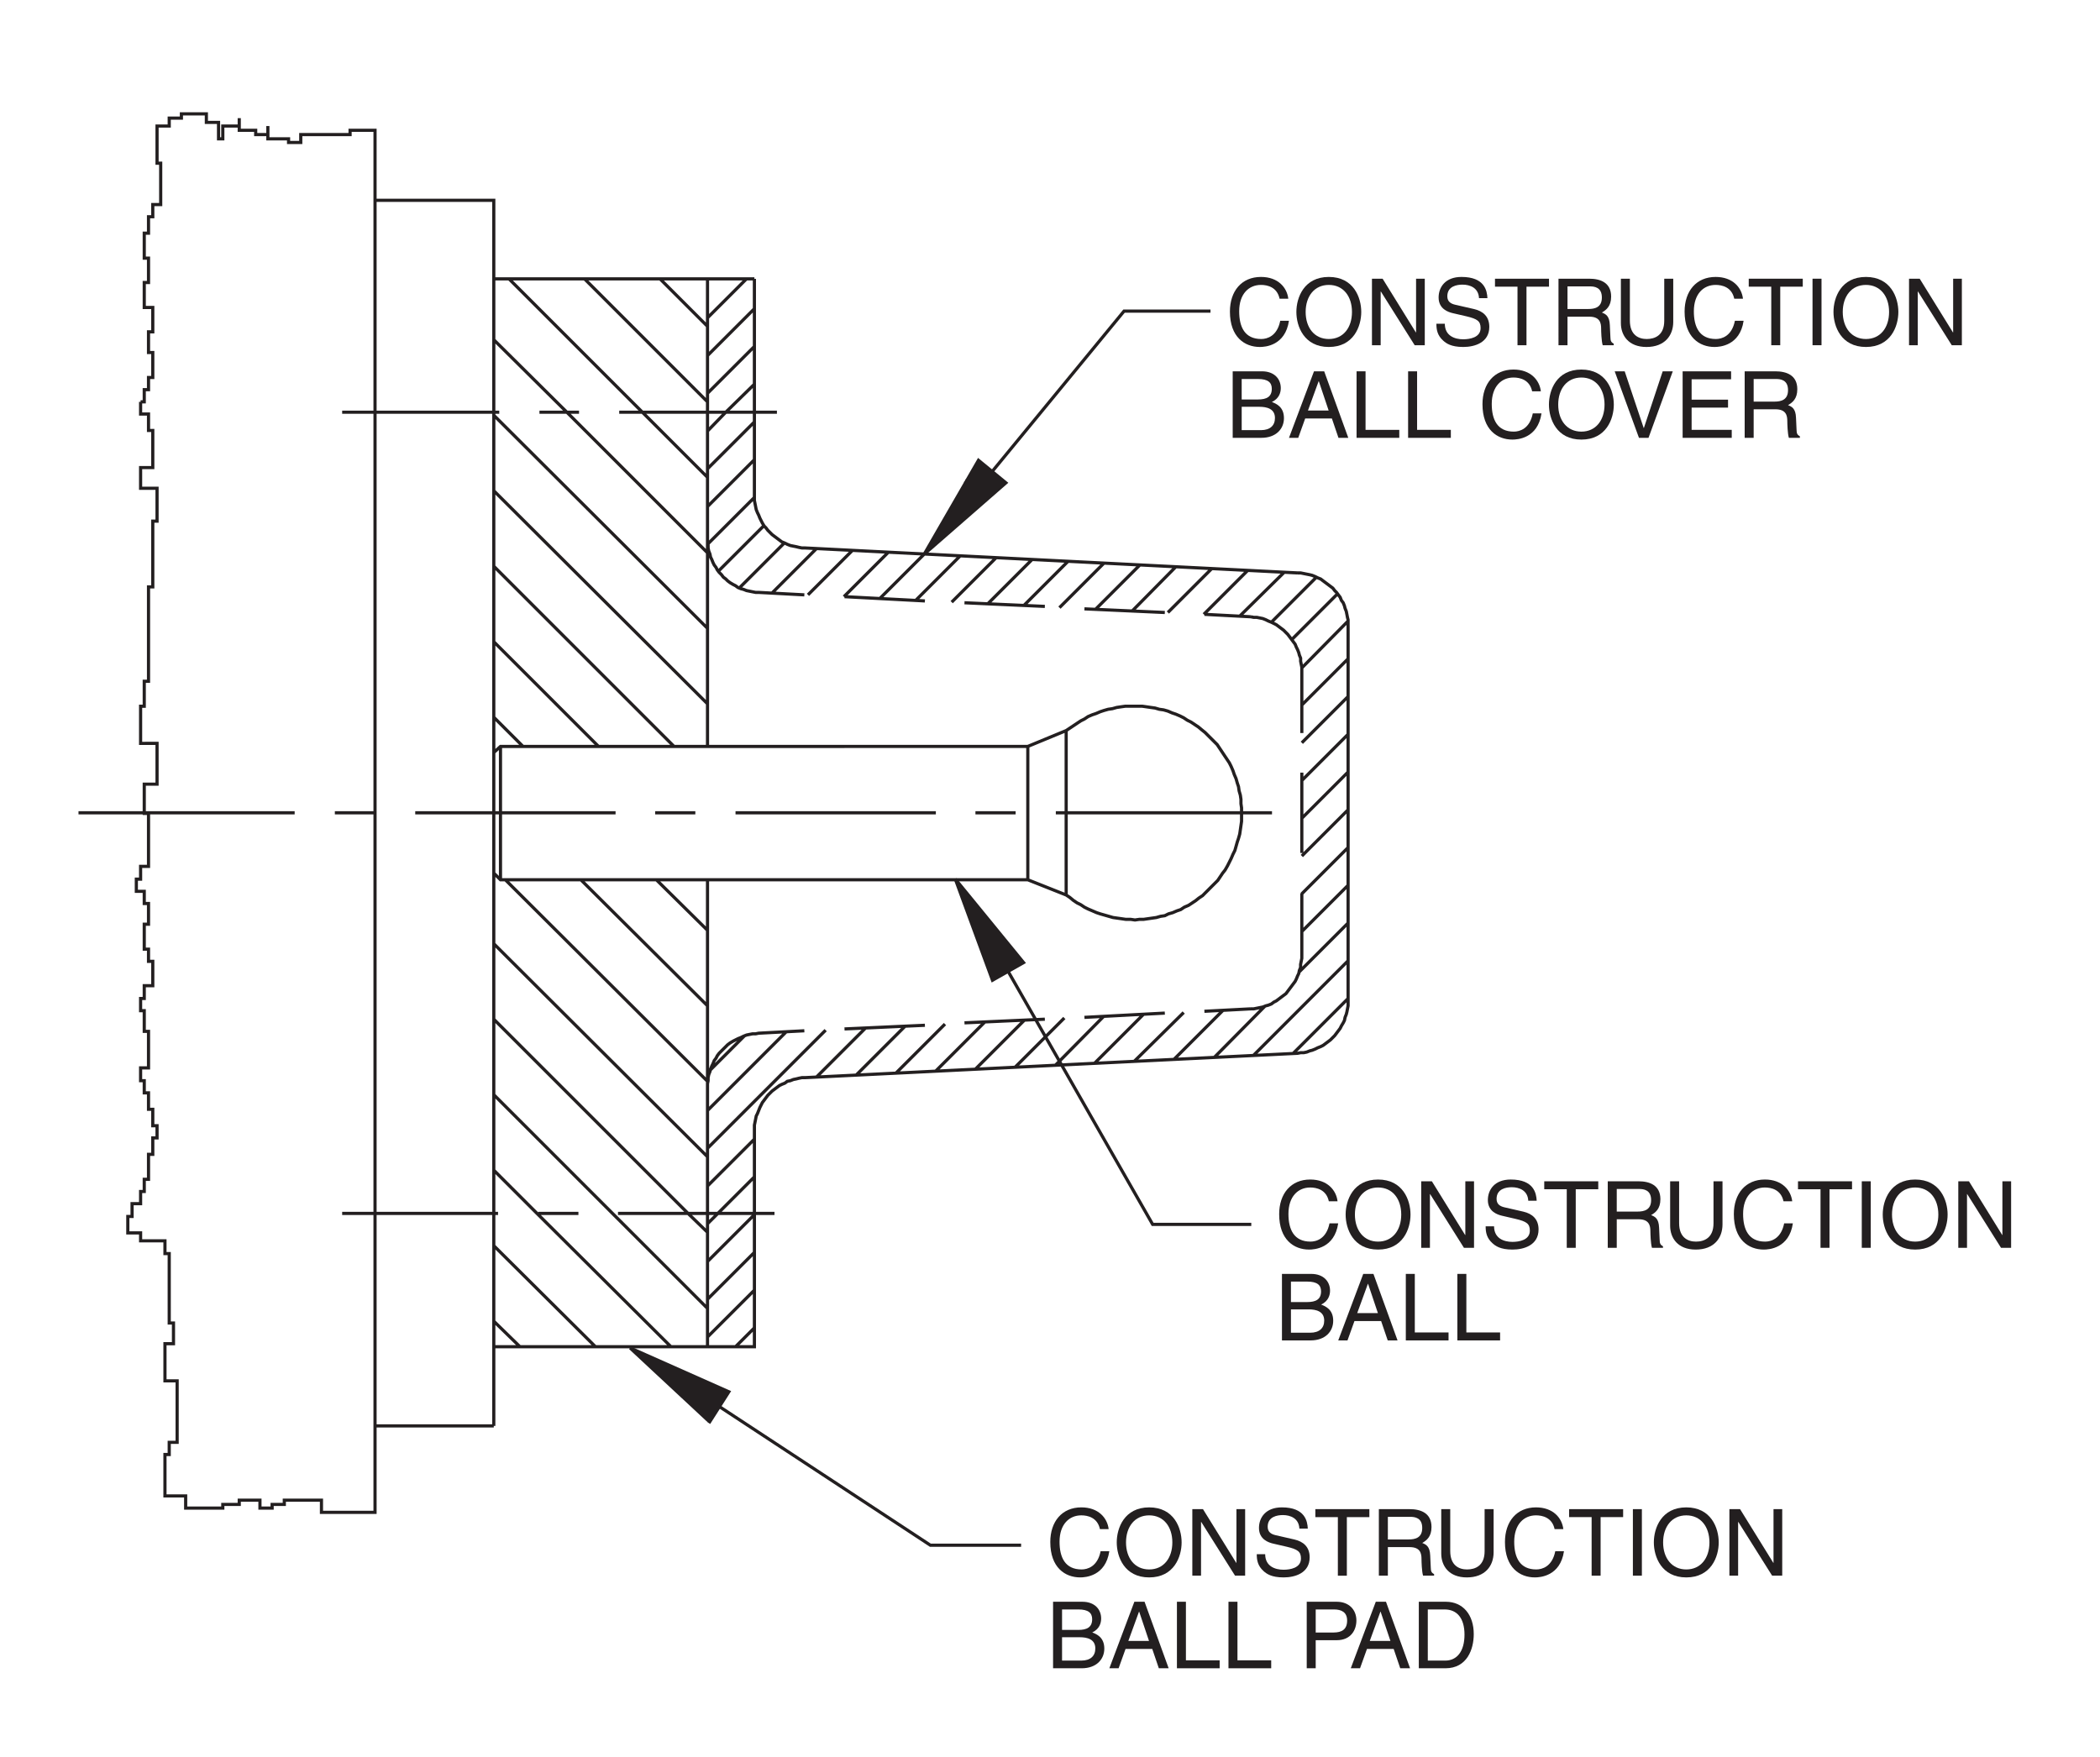 <?xml version="1.0" encoding="utf-8"?>
<!-- Generator: Adobe Illustrator 15.1.0, SVG Export Plug-In . SVG Version: 6.00 Build 0)  -->
<!DOCTYPE svg PUBLIC "-//W3C//DTD SVG 1.1//EN" "http://www.w3.org/Graphics/SVG/1.1/DTD/svg11.dtd">
<svg version="1.1" id="Layer_1" xmlns="http://www.w3.org/2000/svg" xmlns:xlink="http://www.w3.org/1999/xlink" x="0px" y="0px"
	 width="453px" height="379px" viewBox="0 0 453 379" enable-background="new 0 0 453 379" xml:space="preserve">
<g>
	<path fill="none" stroke="#231F20" stroke-width="0.684" stroke-miterlimit="3.864" d="M280.822,144.624v13.529 M280.822,166.692
		v17.338 M280.822,192.7v13.398 M290.803,215.688v-80.652 M279.904,123.606l-106.268-5.385h-0.656l-0.656-0.131l-0.525-0.131
		l-0.656-0.131l-0.658-0.133l-0.656-0.262l-0.525-0.264l-0.656-0.264l-0.525-0.393l-0.527-0.395l-0.523-0.393l-0.525-0.395
		l-0.395-0.395l-0.525-0.525l-0.395-0.525l-0.393-0.395l-0.395-0.656l-0.264-0.525l-0.264-0.525l-0.262-0.656l-0.262-0.527
		l-0.264-0.656l-0.131-0.656l-0.131-0.656l-0.133-0.658v-0.523v-0.658 M152.619,116.384v0.523l0.133,0.658v0.656l0.131,0.656
		l0.264,0.658l0.131,0.656l0.264,0.525l0.262,0.656l0.262,0.525l0.395,0.527l0.264,0.523l0.395,0.525l0.523,0.525l0.395,0.525
		l0.527,0.395l0.393,0.395l0.525,0.395l0.658,0.393l0.523,0.264l0.527,0.393l0.656,0.264l0.525,0.131l0.656,0.262l0.656,0.133
		l0.656,0.133l0.658,0.129h0.656l9.852,0.527 M182.174,128.731l17.34,0.918 M208.053,130.044l17.336,0.787 M233.928,131.358
		l17.34,0.787 M259.807,132.54l9.98,0.525 M269.787,217.657h0.66l0.654-0.131l0.658-0.133l0.656-0.131l0.658-0.262l0.521-0.133
		l0.66-0.262l0.523-0.395l0.527-0.264l0.527-0.393l0.521-0.395l0.527-0.395l0.521-0.393l0.396-0.525l0.396-0.527l0.395-0.523
		l0.391-0.525l0.395-0.525l0.266-0.527l0.262-0.656l0.26-0.525l0.131-0.656l0.266-0.658v-0.656l0.131-0.656l0.131-0.656v-0.656
		 M290.803,215.688v0.656v0.656l-0.131,0.656l-0.127,0.656l-0.133,0.525l-0.262,0.658l-0.133,0.656l-0.264,0.523l-0.396,0.658
		l-0.258,0.525l-0.395,0.527l-0.396,0.523l-0.396,0.525l-0.391,0.393l-0.527,0.527l-0.521,0.395l-0.527,0.395l-0.527,0.393
		l-0.521,0.264l-0.66,0.262l-0.523,0.264l-0.658,0.262l-0.521,0.131l-0.66,0.264l-0.654,0.133h-0.658l-0.656,0.129l-106.268,5.254
		h-0.656l-0.656,0.131l-0.525,0.133l-0.656,0.133l-0.658,0.26l-0.656,0.133l-0.525,0.395l-0.656,0.262l-0.525,0.264l-0.527,0.393
		l-0.523,0.396l-0.525,0.393l-0.395,0.396l-0.525,0.523l-0.395,0.525l-0.393,0.525l-0.395,0.523l-0.264,0.527l-0.264,0.525
		l-0.262,0.658l-0.262,0.656l-0.264,0.523l-0.131,0.658l-0.131,0.656l-0.133,0.656v0.658v0.656v46.498h-10.115 M167.07,261.794
		h-33.76 M124.773,261.794h-8.67 M107.436,261.794H73.809 M152.619,234.472v-0.656l0.133-0.66v-0.656l0.131-0.654l0.264-0.66
		l0.131-0.523l0.264-0.656l0.262-0.525l0.262-0.658l0.395-0.523l0.264-0.525l0.395-0.527l0.523-0.525l0.395-0.393l0.527-0.525
		l0.393-0.395l0.525-0.395l0.658-0.395l0.523-0.262l0.527-0.264l0.656-0.264l0.525-0.262l0.656-0.262l0.656-0.133l0.656-0.129h0.658
		l0.656-0.133l9.852-0.523 M182.174,221.991l17.34-0.789 M208.053,220.677l17.336-0.787 M233.928,219.497l17.34-0.922
		 M259.807,218.183l9.98-0.525 M260.725,191.913l0.656-0.658l0.658-0.656l0.654-0.656l0.527-0.789l0.527-0.787l0.523-0.658
		l0.527-0.92l0.395-0.787l0.391-0.789l0.395-0.918l0.396-0.789l0.264-0.92l0.258-0.918l0.266-0.789l0.262-0.92l0.133-0.92
		l0.133-0.92l0.131-0.918v-0.92v-1.051v-0.92l-0.131-0.92v-0.918l-0.133-0.92l-0.264-0.92l-0.131-0.918l-0.266-0.789l-0.258-0.92
		l-0.395-0.92l-0.266-0.787l-0.395-0.92l-0.391-0.787l-0.527-0.789l-0.527-0.787l-0.523-0.789l-0.527-0.789l-0.521-0.787
		l-0.658-0.656l-0.656-0.656l-0.658-0.658l-0.658-0.656l-0.656-0.525l-0.785-0.656l-0.791-0.525l-0.787-0.527l-0.789-0.393
		l-0.787-0.525l-0.787-0.395l-0.922-0.395l-0.785-0.262l-0.918-0.395l-0.924-0.264l-0.918-0.129l-0.918-0.266l-0.924-0.129
		l-0.918-0.133l-0.918-0.131h-0.922h-0.918h-0.918h-0.922l-0.918,0.131l-0.918,0.133l-0.924,0.262l-0.918,0.133l-0.918,0.262
		l-0.787,0.262l-0.922,0.395l-0.785,0.262l-0.924,0.395l-0.787,0.525l-0.785,0.395l-0.791,0.525l-0.787,0.525l-0.789,0.525
		l-0.787,0.525l-8.275,3.416H107.961l-1.445,1.312 M106.516,188.366l1.445,1.443h113.752l8.275,3.285l0.787,0.525l0.789,0.656
		l0.787,0.525l0.791,0.393l0.785,0.527l0.787,0.393l0.924,0.395l0.918,0.395l0.789,0.264l0.918,0.262l0.918,0.264l0.918,0.262
		l0.924,0.131l0.918,0.131l0.918,0.133h1.055l0.918,0.133l0.918-0.133h0.918l0.924-0.133l0.918-0.131l0.918-0.131l0.922-0.262
		l0.918-0.133l0.785-0.393l0.924-0.264l0.918-0.395l0.787-0.262l0.789-0.525l0.918-0.396l0.793-0.523l0.785-0.525l0.654-0.525
		l0.791-0.523l0.654-0.66l0.658-0.654 M274.389,175.362h-46.633 M219.086,175.362h-8.67 M201.877,175.362h-43.215 M149.994,175.362
		h-8.67 M132.787,175.362H89.57 M80.9,175.362h-8.668 M63.562,175.362H16.932 M106.516,162.356v26.01 M107.961,189.81v-28.766
		 M152.619,161.044V60.163h10.115 M152.619,60.163h-46.104v230.395h46.104 M106.516,307.636V43.218H80.9V28.112 M80.9,43.218
		v264.418v18.652H69.342v-2.627H61.33v0.918h-2.629v0.789h-2.627v-1.707h-4.465v0.918h-3.547v0.789h-8.012v-2.627h-4.467v-8.934
		h0.92v-2.627h1.707v-13.266h-2.627v-8.014h1.838v-4.465h-0.918V270.46h-0.92v-2.756H30.33v-1.709h-2.758v-3.545h0.918v-2.758h1.84
		v-2.629h0.787v-2.625h0.92v-5.387h0.92v-3.547h0.92v-2.627h-0.92v-3.549h-0.92v-3.543h-0.92v-2.631H30.33v-2.756h1.707v-7.883
		h-0.92v-4.465H30.33v-2.629h0.787v-2.758h1.84v-5.254h-0.92v-2.627h-0.92v-5.385h0.92v-4.467h-0.92v-2.627H29.41v-2.627h0.92
		v-2.758h1.707v-11.428h-0.92v-6.307h2.76v-8.799H30.33v-8.014h0.787v-5.385h0.92v-20.361h0.92v-14.186h0.92v-7.094H30.33v-4.465
		h2.627V92.87h-0.92v-3.547H30.33v-2.627 M30.33,86.696h0.787v-2.627h0.92v-2.627h0.92v-5.385h-0.92v-4.467h0.92v-5.254h-1.84V60.95
		h0.92v-5.254h-0.92v-5.385h0.92v-3.547h0.92v-2.627h1.707v-8.932h-0.787v-8.012h2.627v-1.709h2.627v-0.918h5.385v1.838h2.627v3.547
		h0.92v-2.758h3.547v-1.709v2.627h3.547v0.92h2.627v-1.838v2.758h4.465v0.787h2.629v-1.707h10.639v-0.92H80.9v0.92 M73.809,88.931
		h33.889 M116.367,88.931h8.537 M133.574,88.931h34.02 M162.734,91.032l-10.115,10.113 M152.619,93.001l3.943-4.07l6.172-6.043
		 M162.734,74.743l-10.115,10.113 M152.619,76.714l10.115-10.115 M162.734,60.163v46.631 M162.734,107.319l-9.982,9.982
		 M152.619,109.29l10.115-10.115 M164.838,113.362l-9.854,9.852 M159.451,126.892l9.721-9.721 M176.133,118.353l-9.588,9.59
		 M174.293,128.337l9.59-9.59 M191.633,119.142l-9.588,9.59 M189.795,129.124l9.588-9.588 M207.133,119.929l-9.59,9.59
		 M205.293,129.913l9.59-9.59 M222.635,120.718l-9.592,9.588 M220.795,130.7l9.59-9.59 M238.133,121.505l-9.59,9.59
		 M236.291,131.489l9.59-9.59 M253.631,122.294l-9.457,9.588 M251.928,132.146l9.453-9.457 M269.135,123.083l-9.459,9.457
		 M267.424,132.935l9.59-9.459 M279.904,123.606h0.656l0.658,0.133l0.654,0.131l0.66,0.131l0.521,0.131l0.658,0.264l0.523,0.264
		l0.66,0.262l0.521,0.395l0.527,0.395l0.527,0.393l0.521,0.395l0.527,0.395l0.391,0.523l0.396,0.395l0.396,0.527l0.395,0.523
		l0.258,0.658l0.396,0.525l0.264,0.656l0.133,0.525l0.262,0.656l0.133,0.658l0.127,0.656l0.131,0.525v0.658v0.656 M290.803,133.985
		l-9.98,10.113v-0.131l-0.131-0.656l-0.131-0.658v-0.656l-0.266-0.656l-0.131-0.527l-0.26-0.656l-0.262-0.523l-0.266-0.658
		l-0.395-0.525l-0.391-0.525l-0.395-0.525l-0.396-0.525l-0.396-0.395l-0.521-0.525l-0.527-0.395l-0.521-0.393l-0.527-0.395
		l-0.527-0.264l-0.523-0.262l-0.66-0.262l-0.521-0.264l-0.658-0.264l-0.656-0.131l-0.658-0.131h-0.654l-0.66-0.131 M274.256,134.247
		l9.717-9.721 M288.572,128.073l-9.854,9.852 M280.822,143.968v0.656 M280.822,152.11l9.98-9.982 M290.803,150.272l-9.98,9.982
		 M280.822,168.399l9.98-9.982 M290.803,166.56l-9.98,9.984 M280.822,184.687l9.98-9.982 M290.803,182.849l-9.98,9.982
		 M280.822,200.976l9.98-9.982 M290.803,199.138l-10.639,10.639 M290.803,207.278l-20.355,20.363 M278.982,227.245l11.82-11.822
		 M272.811,217.134l-10.902,11.031 M253.24,228.56l10.641-10.641 M255.34,218.446l-10.639,10.508 M236.16,229.347l10.508-10.508
		 M238.133,219.231l-10.508,10.641 M218.955,230.267l10.637-10.639 M221.057,220.021l-10.641,10.641 M201.877,231.056l10.51-10.51
		 M203.848,220.942l-10.639,10.639 M184.67,231.974l10.641-10.639 M186.773,221.729l-10.641,10.641 M178.104,222.255l-25.484,25.484
		 M152.619,249.577l-46.104-45.975 M106.516,219.89l41.902,41.904l4.201,4.07 M152.619,264.024l2.234-2.23l7.881-7.883
		 M162.734,245.769l-10.115,10.111 M152.619,272.169l10.115-10.113 M162.734,270.2l-10.115,10.113 M152.619,282.284l-20.49-20.49
		l-25.613-25.615 M106.516,252.466l9.326,9.328l28.898,28.764 M152.619,290.558V189.81 M141.588,189.81l11.031,10.902
		 M152.619,217.001l-27.32-27.191 M109.01,189.81l43.609,43.479 M153.146,230.925l7.486-7.488 M169.564,222.647l-16.945,16.947
		 M152.619,288.456l10.115-10.111 M162.734,286.485l-4.072,4.072 M128.451,290.558l-21.936-21.803 M106.516,285.044l5.648,5.514
		 M106.516,307.636H80.9 M80.9,324.579v1.709 M112.82,161.044l-6.305-6.307 M106.516,138.45l22.592,22.594 M145.396,161.044
		l-38.881-38.883 M106.516,105.874l46.104,45.975 M152.619,135.56l-46.104-45.973 M106.516,73.298l15.762,15.633l30.342,30.342
		 M152.619,102.985l-14.053-14.055l-28.768-28.768 M126.088,60.163l26.531,26.533 M152.619,70.409l-10.244-10.246 M152.619,60.427
		l0.264-0.264 M161.027,60.163l-8.408,8.406 M221.713,161.044v28.766 M229.988,193.095v-35.467"/>
	
		<polygon fill-rule="evenodd" clip-rule="evenodd" fill="#231F20" stroke="#231F20" stroke-width="0.684" stroke-miterlimit="3.864" points="
		206.082,189.679 220.795,207.675 214.096,211.483 206.082,189.679 	"/>
	<polyline fill="none" stroke="#231F20" stroke-width="0.684" stroke-miterlimit="3.864" points="217.51,209.646 248.641,264.157 
		269.92,264.157 	"/>
	<polyline fill="#231F20" stroke="#231F20" stroke-width="0.684" stroke-miterlimit="3.864" points="152.914,307.032 
		157.219,300.28 135.939,290.821 153.014,306.716 	"/>
	<polyline fill="none" stroke="#231F20" stroke-width="0.684" stroke-miterlimit="3.864" points="155.117,303.431 200.697,333.38 
		220.268,333.38 	"/>
	
		<polygon fill-rule="evenodd" clip-rule="evenodd" fill="#231F20" stroke="#231F20" stroke-width="0.684" stroke-miterlimit="3.864" points="
		199.383,119.536 216.984,104.167 211.074,99.308 199.383,119.536 	"/>
	<path fill="none" stroke="#231F20" stroke-width="0.684" stroke-miterlimit="3.864" d="M208.314,103.903v0.264 M208.576,103.642
		l-0.129,0.133 M213.963,101.804l28.506-34.678h18.652"/>
</g>
<g>
	<path fill="#231F20" d="M276.025,64.446c-0.539-2.52-2.639-2.977-4.018-2.977c-2.598,0-4.697,1.918-4.697,5.695
		c0,3.379,1.199,5.977,4.758,5.977c1.258,0,3.438-0.598,4.098-3.938h1.879c-0.801,5.418-5.197,5.656-6.277,5.656
		c-3.258,0-6.457-2.119-6.457-7.635c0-4.418,2.52-7.475,6.697-7.475c3.697,0,5.617,2.297,5.896,4.695H276.025z"/>
	<path fill="#231F20" d="M286.646,74.86c-5.357,0-6.998-4.457-6.998-7.555c0-3.1,1.641-7.555,6.998-7.555
		c5.355,0,6.996,4.455,6.996,7.555C293.643,70.403,292.002,74.86,286.646,74.86z M286.646,61.47c-3.117,0-4.998,2.457-4.998,5.836
		s1.881,5.836,4.998,5.836s4.996-2.457,4.996-5.836S289.764,61.47,286.646,61.47z"/>
	<path fill="#231F20" d="M305.467,60.13h1.877v14.352h-2.178l-7.297-11.594h-0.039v11.594h-1.879V60.13h2.299l7.176,11.594h0.041
		V60.13z"/>
	<path fill="#231F20" d="M319.043,64.327c-0.1-2.219-1.938-2.918-3.557-2.918c-1.219,0-3.279,0.34-3.279,2.518
		c0,1.221,0.859,1.619,1.699,1.82l4.1,0.939c1.857,0.439,3.258,1.559,3.258,3.838c0,3.398-3.158,4.336-5.617,4.336
		c-2.658,0-3.697-0.799-4.338-1.379c-1.221-1.098-1.459-2.299-1.459-3.637h1.818c0,2.598,2.119,3.357,3.957,3.357
		c1.4,0,3.76-0.359,3.76-2.418c0-1.5-0.699-1.979-3.059-2.539l-2.939-0.68c-0.938-0.221-3.057-0.879-3.057-3.379
		c0-2.238,1.457-4.436,4.938-4.436c5.016,0,5.516,2.996,5.594,4.576H319.043z"/>
	<path fill="#231F20" d="M322.49,60.13h11.652v1.719h-4.857v12.633h-1.939V61.849h-4.855V60.13z"/>
	<path fill="#231F20" d="M338.131,74.481h-1.941V60.13h6.639c2.357,0,4.717,0.818,4.717,3.857c0,2.119-1.08,2.898-2,3.439
		c0.82,0.338,1.641,0.699,1.719,2.697l0.121,2.598c0.02,0.801,0.121,1.1,0.719,1.439v0.32h-2.379
		c-0.279-0.879-0.338-3.059-0.338-3.598c0-1.18-0.242-2.559-2.559-2.559h-4.697V74.481z M338.131,66.665h4.496
		c1.418,0,2.918-0.359,2.918-2.479c0-2.219-1.619-2.398-2.578-2.398h-4.836V66.665z"/>
	<path fill="#231F20" d="M360.943,60.13v9.314c0,2.939-1.84,5.416-5.777,5.416c-3.859,0-5.518-2.477-5.518-5.156V60.13h1.939v9.035
		c0,3.117,1.898,3.977,3.637,3.977c1.781,0,3.779-0.818,3.779-3.938V60.13H360.943z"/>
	<path fill="#231F20" d="M374.104,64.446c-0.539-2.52-2.639-2.977-4.018-2.977c-2.598,0-4.697,1.918-4.697,5.695
		c0,3.379,1.199,5.977,4.758,5.977c1.258,0,3.438-0.598,4.098-3.938h1.879c-0.801,5.418-5.197,5.656-6.277,5.656
		c-3.258,0-6.457-2.119-6.457-7.635c0-4.418,2.52-7.475,6.697-7.475c3.699,0,5.617,2.297,5.896,4.695H374.104z"/>
	<path fill="#231F20" d="M377.229,60.13h11.654v1.719h-4.859v12.633h-1.938V61.849h-4.857V60.13z"/>
	<path fill="#231F20" d="M392.926,74.481h-1.939V60.13h1.939V74.481z"/>
	<path fill="#231F20" d="M402.506,74.86c-5.357,0-6.998-4.457-6.998-7.555c0-3.1,1.641-7.555,6.998-7.555
		c5.355,0,6.996,4.455,6.996,7.555C409.502,70.403,407.861,74.86,402.506,74.86z M402.506,61.47c-3.117,0-4.998,2.457-4.998,5.836
		s1.881,5.836,4.998,5.836s4.996-2.457,4.996-5.836S405.623,61.47,402.506,61.47z"/>
	<path fill="#231F20" d="M421.322,60.13h1.879v14.352h-2.178l-7.297-11.594h-0.039v11.594h-1.881V60.13h2.301l7.176,11.594h0.039
		V60.13z"/>
	<path fill="#231F20" d="M265.912,80.11h6.314c2.678,0,4.059,1.658,4.059,3.617c0,0.939-0.34,2.26-1.92,2.998
		c0.941,0.381,2.602,1.039,2.602,3.498c0,2.301-1.699,4.238-4.879,4.238h-6.176V80.11z M267.85,86.187h3.498
		c1.857,0,2.998-0.561,2.998-2.318c0-1.34-0.82-2.1-2.979-2.1h-3.518V86.187z M267.85,92.804h4.139c2.018,0,3.037-1.02,3.037-2.619
		c0-2.02-1.777-2.42-3.357-2.42h-3.818V92.804z"/>
	<path fill="#231F20" d="M281.549,90.284l-1.5,4.178h-1.996l5.395-14.352h2.199l5.199,14.352h-2.119l-1.422-4.178H281.549z
		 M286.607,88.565l-2.119-6.316h-0.039l-2.301,6.316H286.607z"/>
	<path fill="#231F20" d="M294.568,92.743h7.277v1.719h-9.215V80.11h1.938V92.743z"/>
	<path fill="#231F20" d="M305.689,92.743h7.277v1.719h-9.217V80.11h1.939V92.743z"/>
	<path fill="#231F20" d="M330.506,84.427c-0.539-2.52-2.639-2.977-4.02-2.977c-2.598,0-4.695,1.918-4.695,5.695
		c0,3.379,1.197,5.977,4.758,5.977c1.258,0,3.438-0.598,4.096-3.938h1.881c-0.801,5.418-5.199,5.656-6.277,5.656
		c-3.26,0-6.457-2.119-6.457-7.635c0-4.418,2.52-7.475,6.695-7.475c3.699,0,5.619,2.297,5.896,4.695H330.506z"/>
	<path fill="#231F20" d="M341.127,94.841c-5.357,0-6.998-4.457-6.998-7.555c0-3.1,1.641-7.555,6.998-7.555
		c5.355,0,6.996,4.455,6.996,7.555C348.123,90.384,346.482,94.841,341.127,94.841z M341.127,81.45c-3.119,0-4.998,2.457-4.998,5.836
		s1.879,5.836,4.998,5.836c3.117,0,4.996-2.457,4.996-5.836S344.244,81.45,341.127,81.45z"/>
	<path fill="#231F20" d="M358.666,80.11h2.176l-5.236,14.352h-2.057l-5.238-14.352h2.158l4.098,12.232h0.041L358.666,80.11z"/>
	<path fill="#231F20" d="M373.562,94.462h-10.594V80.11h10.455v1.719h-8.516v4.398h7.855v1.719h-7.855v4.797h8.654V94.462z"/>
	<path fill="#231F20" d="M378.289,94.462h-1.939V80.11h6.637c2.359,0,4.717,0.818,4.717,3.857c0,2.119-1.08,2.898-2,3.439
		c0.82,0.338,1.641,0.699,1.719,2.697l0.119,2.598c0.023,0.801,0.123,1.1,0.721,1.439v0.32h-2.377
		c-0.281-0.879-0.34-3.059-0.34-3.598c0-1.18-0.238-2.559-2.559-2.559h-4.697V94.462z M378.289,86.646h4.498
		c1.418,0,2.916-0.359,2.916-2.479c0-2.219-1.619-2.398-2.578-2.398h-4.836V86.646z"/>
</g>
<g>
	<path fill="#231F20" d="M286.65,259.179c-0.539-2.52-2.639-2.979-4.018-2.979c-2.598,0-4.697,1.918-4.697,5.699
		c0,3.375,1.199,5.977,4.758,5.977c1.258,0,3.438-0.602,4.098-3.941h1.879c-0.801,5.42-5.197,5.66-6.277,5.66
		c-3.258,0-6.457-2.121-6.457-7.637c0-4.42,2.52-7.477,6.697-7.477c3.697,0,5.617,2.301,5.896,4.697H286.65z"/>
	<path fill="#231F20" d="M297.271,269.595c-5.357,0-6.998-4.459-6.998-7.559c0-3.098,1.641-7.555,6.998-7.555
		c5.355,0,6.996,4.457,6.996,7.555C304.268,265.136,302.627,269.595,297.271,269.595z M297.271,256.2
		c-3.117,0-4.998,2.459-4.998,5.836c0,3.379,1.881,5.84,4.998,5.84s4.996-2.461,4.996-5.84
		C302.268,258.659,300.389,256.2,297.271,256.2z"/>
	<path fill="#231F20" d="M316.092,254.862h1.877v14.35h-2.178l-7.297-11.594h-0.039v11.594h-1.879v-14.35h2.299l7.176,11.592h0.041
		V254.862z"/>
	<path fill="#231F20" d="M329.668,259.06c-0.1-2.219-1.938-2.918-3.557-2.918c-1.219,0-3.279,0.336-3.279,2.518
		c0,1.217,0.859,1.619,1.699,1.818l4.1,0.939c1.857,0.439,3.258,1.561,3.258,3.838c0,3.398-3.158,4.34-5.617,4.34
		c-2.658,0-3.697-0.801-4.338-1.383c-1.221-1.098-1.459-2.297-1.459-3.637h1.818c0,2.6,2.119,3.359,3.957,3.359
		c1.4,0,3.76-0.363,3.76-2.418c0-1.502-0.699-1.98-3.059-2.539l-2.939-0.682c-0.938-0.219-3.057-0.879-3.057-3.377
		c0-2.24,1.457-4.438,4.938-4.438c5.016,0,5.516,2.998,5.594,4.578H329.668z"/>
	<path fill="#231F20" d="M333.115,254.862h11.652v1.719h-4.857v12.631h-1.939v-12.631h-4.855V254.862z"/>
	<path fill="#231F20" d="M348.756,269.212h-1.941v-14.35h6.639c2.357,0,4.717,0.818,4.717,3.857c0,2.119-1.08,2.898-2,3.438
		c0.82,0.34,1.641,0.699,1.719,2.697l0.121,2.6c0.02,0.799,0.121,1.1,0.719,1.439v0.318h-2.379
		c-0.279-0.879-0.338-3.055-0.338-3.598c0-1.18-0.242-2.559-2.559-2.559h-4.697V269.212z M348.756,261.396h4.496
		c1.418,0,2.918-0.355,2.918-2.477c0-2.221-1.619-2.398-2.578-2.398h-4.836V261.396z"/>
	<path fill="#231F20" d="M371.568,254.862v9.314c0,2.938-1.84,5.418-5.777,5.418c-3.859,0-5.518-2.48-5.518-5.16v-9.572h1.939v9.033
		c0,3.121,1.898,3.98,3.637,3.98c1.781,0,3.779-0.82,3.779-3.941v-9.072H371.568z"/>
	<path fill="#231F20" d="M384.729,259.179c-0.539-2.52-2.639-2.979-4.018-2.979c-2.598,0-4.697,1.918-4.697,5.699
		c0,3.375,1.199,5.977,4.758,5.977c1.258,0,3.438-0.602,4.098-3.941h1.879c-0.801,5.42-5.197,5.66-6.277,5.66
		c-3.258,0-6.457-2.121-6.457-7.637c0-4.42,2.52-7.477,6.697-7.477c3.699,0,5.617,2.301,5.896,4.697H384.729z"/>
	<path fill="#231F20" d="M387.854,254.862h11.654v1.719h-4.859v12.631h-1.938v-12.631h-4.857V254.862z"/>
	<path fill="#231F20" d="M403.551,269.212h-1.939v-14.35h1.939V269.212z"/>
	<path fill="#231F20" d="M413.131,269.595c-5.357,0-6.998-4.459-6.998-7.559c0-3.098,1.641-7.555,6.998-7.555
		c5.355,0,6.996,4.457,6.996,7.555C420.127,265.136,418.486,269.595,413.131,269.595z M413.131,256.2
		c-3.117,0-4.998,2.459-4.998,5.836c0,3.379,1.881,5.84,4.998,5.84s4.996-2.461,4.996-5.84
		C418.127,258.659,416.248,256.2,413.131,256.2z"/>
	<path fill="#231F20" d="M431.947,254.862h1.879v14.35h-2.178l-7.297-11.594h-0.039v11.594h-1.881v-14.35h2.301l7.176,11.592h0.039
		V254.862z"/>
	<path fill="#231F20" d="M276.537,274.843h6.314c2.678,0,4.059,1.658,4.059,3.619c0,0.938-0.34,2.254-1.92,2.996
		c0.941,0.379,2.602,1.039,2.602,3.496c0,2.301-1.699,4.238-4.879,4.238h-6.176V274.843z M278.475,280.917h3.498
		c1.857,0,2.998-0.559,2.998-2.318c0-1.34-0.82-2.098-2.979-2.098h-3.518V280.917z M278.475,287.532h4.139
		c2.018,0,3.037-1.018,3.037-2.617c0-2.018-1.777-2.418-3.357-2.418h-3.818V287.532z"/>
	<path fill="#231F20" d="M292.174,285.017l-1.5,4.176h-1.996l5.395-14.35h2.199l5.199,14.35h-2.119l-1.422-4.176H292.174z
		 M297.232,283.294l-2.119-6.312h-0.039l-2.301,6.312H297.232z"/>
	<path fill="#231F20" d="M305.193,287.474h7.277v1.719h-9.215v-14.35h1.938V287.474z"/>
	<path fill="#231F20" d="M316.314,287.474h7.277v1.719h-9.217v-14.35h1.939V287.474z"/>
</g>
<g>
	<path fill="#231F20" d="M237.275,329.913c-0.539-2.52-2.639-2.979-4.018-2.979c-2.598,0-4.697,1.92-4.697,5.695
		c0,3.379,1.199,5.977,4.758,5.977c1.258,0,3.438-0.598,4.098-3.934h1.879c-0.801,5.414-5.197,5.652-6.277,5.652
		c-3.258,0-6.457-2.117-6.457-7.633c0-4.418,2.52-7.477,6.697-7.477c3.697,0,5.617,2.297,5.896,4.697H237.275z"/>
	<path fill="#231F20" d="M247.896,340.325c-5.357,0-6.998-4.455-6.998-7.553c0-3.1,1.641-7.557,6.998-7.557
		c5.355,0,6.996,4.457,6.996,7.557C254.893,335.87,253.252,340.325,247.896,340.325z M247.896,326.935
		c-3.117,0-4.998,2.459-4.998,5.838s1.881,5.834,4.998,5.834s4.996-2.455,4.996-5.834S251.014,326.935,247.896,326.935z"/>
	<path fill="#231F20" d="M266.717,325.595h1.877v14.354h-2.178l-7.297-11.596h-0.039v11.596h-1.879v-14.354h2.299l7.176,11.594
		h0.041V325.595z"/>
	<path fill="#231F20" d="M280.293,329.794c-0.1-2.219-1.938-2.92-3.557-2.92c-1.219,0-3.279,0.342-3.279,2.52
		c0,1.221,0.859,1.619,1.699,1.818l4.1,0.941c1.857,0.438,3.258,1.557,3.258,3.836c0,3.398-3.158,4.336-5.617,4.336
		c-2.658,0-3.697-0.797-4.338-1.375c-1.221-1.1-1.459-2.301-1.459-3.639h1.818c0,2.598,2.119,3.357,3.957,3.357
		c1.4,0,3.76-0.359,3.76-2.42c0-1.498-0.699-1.979-3.059-2.539l-2.939-0.678c-0.938-0.221-3.057-0.879-3.057-3.379
		c0-2.238,1.457-4.438,4.938-4.438c5.016,0,5.516,2.998,5.594,4.578H280.293z"/>
	<path fill="#231F20" d="M283.74,325.595h11.652v1.719h-4.857v12.635h-1.939v-12.635h-4.855V325.595z"/>
	<path fill="#231F20" d="M299.381,339.948h-1.941v-14.354h6.639c2.357,0,4.717,0.82,4.717,3.857c0,2.119-1.08,2.9-2,3.439
		c0.82,0.34,1.641,0.701,1.719,2.699l0.121,2.598c0.02,0.801,0.121,1.1,0.719,1.439v0.32h-2.379c-0.279-0.879-0.338-3.061-0.338-3.6
		c0-1.18-0.242-2.559-2.559-2.559h-4.697V339.948z M299.381,332.134h4.496c1.418,0,2.918-0.363,2.918-2.48
		c0-2.219-1.619-2.398-2.578-2.398h-4.836V332.134z"/>
	<path fill="#231F20" d="M322.193,325.595v9.316c0,2.939-1.84,5.414-5.777,5.414c-3.859,0-5.518-2.475-5.518-5.156v-9.574h1.939
		v9.035c0,3.117,1.898,3.977,3.637,3.977c1.781,0,3.779-0.816,3.779-3.934v-9.078H322.193z"/>
	<path fill="#231F20" d="M335.354,329.913c-0.539-2.52-2.639-2.979-4.018-2.979c-2.598,0-4.697,1.92-4.697,5.695
		c0,3.379,1.199,5.977,4.758,5.977c1.258,0,3.438-0.598,4.098-3.934h1.879c-0.801,5.414-5.197,5.652-6.277,5.652
		c-3.258,0-6.457-2.117-6.457-7.633c0-4.418,2.52-7.477,6.697-7.477c3.699,0,5.617,2.297,5.896,4.697H335.354z"/>
	<path fill="#231F20" d="M338.479,325.595h11.654v1.719h-4.859v12.635h-1.938v-12.635h-4.857V325.595z"/>
	<path fill="#231F20" d="M354.176,339.948h-1.939v-14.354h1.939V339.948z"/>
	<path fill="#231F20" d="M363.756,340.325c-5.357,0-6.998-4.455-6.998-7.553c0-3.1,1.641-7.557,6.998-7.557
		c5.355,0,6.996,4.457,6.996,7.557C370.752,335.87,369.111,340.325,363.756,340.325z M363.756,326.935
		c-3.117,0-4.998,2.459-4.998,5.838s1.881,5.834,4.998,5.834s4.996-2.455,4.996-5.834S366.873,326.935,363.756,326.935z"/>
	<path fill="#231F20" d="M382.572,325.595h1.879v14.354h-2.178l-7.297-11.596h-0.039v11.596h-1.881v-14.354h2.301l7.176,11.594
		h0.039V325.595z"/>
	<path fill="#231F20" d="M227.162,345.575h6.314c2.678,0,4.059,1.66,4.059,3.617c0,0.941-0.34,2.262-1.92,3
		c0.941,0.379,2.602,1.039,2.602,3.498c0,2.299-1.699,4.238-4.879,4.238h-6.176V345.575z M229.1,351.653h3.498
		c1.857,0,2.998-0.561,2.998-2.318c0-1.34-0.82-2.1-2.979-2.1H229.1V351.653z M229.1,358.271h4.139c2.018,0,3.037-1.02,3.037-2.619
		c0-2.02-1.777-2.42-3.357-2.42H229.1V358.271z"/>
	<path fill="#231F20" d="M242.799,355.751l-1.5,4.178h-1.996l5.395-14.354h2.199l5.199,14.354h-2.119l-1.422-4.178H242.799z
		 M247.857,354.032l-2.119-6.318h-0.039l-2.301,6.318H247.857z"/>
	<path fill="#231F20" d="M255.818,358.21h7.277v1.719h-9.215v-14.354h1.938V358.21z"/>
	<path fill="#231F20" d="M266.939,358.21h7.277v1.719H265v-14.354h1.939V358.21z"/>
	<path fill="#231F20" d="M283.818,359.929h-1.938v-14.354h6.457c2.658,0,4.258,1.719,4.258,4.039c0,1.998-1.141,4.258-4.258,4.258
		h-4.52V359.929z M283.818,352.212h3.859c1.738,0,2.918-0.641,2.918-2.578c0-1.816-1.24-2.398-2.84-2.398h-3.938V352.212z"/>
	<path fill="#231F20" d="M294.877,355.751l-1.5,4.178h-1.996l5.395-14.354h2.199l5.199,14.354h-2.121l-1.42-4.178H294.877z
		 M299.936,354.032l-2.121-6.318h-0.039l-2.299,6.318H299.936z"/>
	<path fill="#231F20" d="M306.057,345.575h5.818c3.738,0,6.035,2.84,6.035,6.977c0,3.219-1.398,7.377-6.115,7.377h-5.738V345.575z
		 M307.996,358.271h3.76c2.518,0,4.158-1.98,4.158-5.598c0-3.619-1.66-5.438-4.299-5.438h-3.619V358.271z"/>
</g>
</svg>
